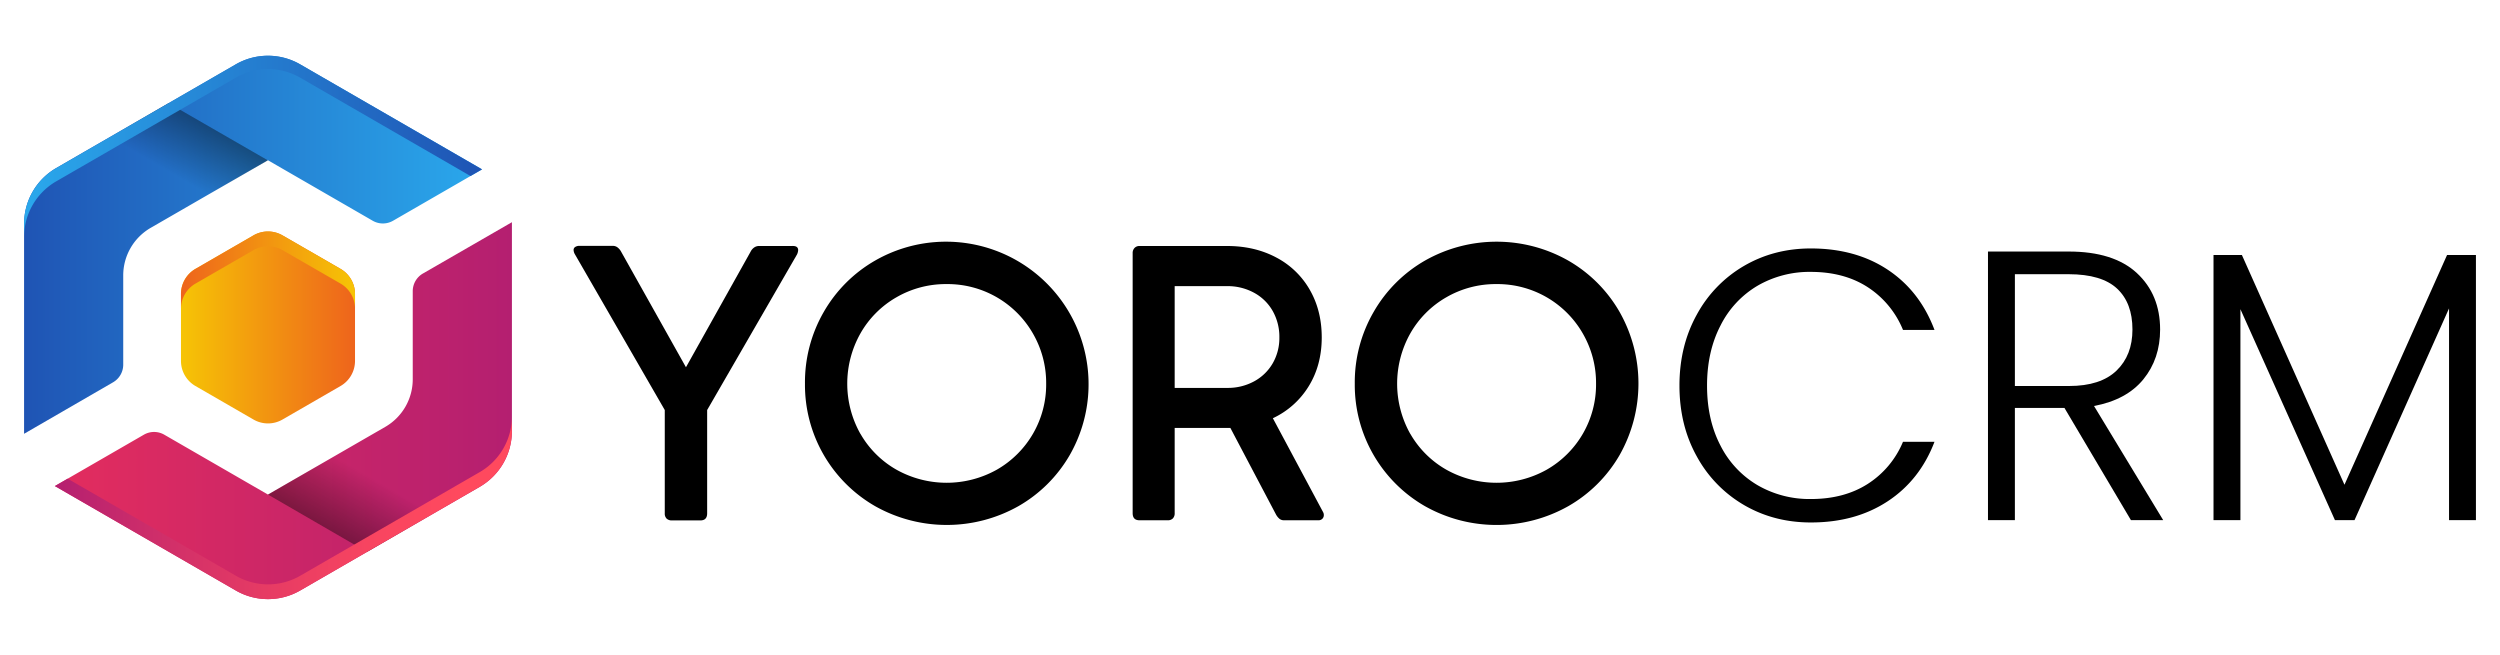 <svg id="Layer_1" data-name="Layer 1" xmlns="http://www.w3.org/2000/svg" xmlns:xlink="http://www.w3.org/1999/xlink" viewBox="0 0 1695 444"><defs><style>.cls-1{fill:url(#linear-gradient);}.cls-2{fill:url(#linear-gradient-2);}.cls-3{fill:url(#linear-gradient-3);}.cls-4{fill:url(#linear-gradient-4);}.cls-5{fill:url(#linear-gradient-5);}.cls-6{fill:url(#linear-gradient-6);}.cls-7{fill:url(#linear-gradient-7);}.cls-8{fill:url(#linear-gradient-8);}</style><linearGradient id="linear-gradient" x1="37.21" y1="278.43" x2="347.08" y2="278.43" gradientUnits="userSpaceOnUse"><stop offset="0" stop-color="#e32d5e"/><stop offset="1" stop-color="#b41f70"/></linearGradient><linearGradient id="linear-gradient-2" x1="16.32" y1="165.95" x2="326.84" y2="165.95" gradientUnits="userSpaceOnUse"><stop offset="0" stop-color="#1f54b4"/><stop offset="1" stop-color="#2aa8ec"/></linearGradient><linearGradient id="linear-gradient-3" x1="122.7" y1="222" x2="240.7" y2="222" gradientUnits="userSpaceOnUse"><stop offset="0" stop-color="#f6c405"/><stop offset="1" stop-color="#ee641c"/></linearGradient><linearGradient id="linear-gradient-4" x1="122.7" y1="183.13" x2="240.7" y2="183.13" gradientUnits="userSpaceOnUse"><stop offset="0" stop-color="#ee641c"/><stop offset="1" stop-color="#f6c405"/></linearGradient><linearGradient id="linear-gradient-5" x1="230.2" y1="365.3" x2="253.78" y2="324.81" gradientUnits="userSpaceOnUse"><stop offset="0" stop-opacity="0.4"/><stop offset="1" stop-opacity="0"/></linearGradient><linearGradient id="linear-gradient-6" x1="37.21" y1="344.23" x2="347.08" y2="344.23" gradientUnits="userSpaceOnUse"><stop offset="0" stop-color="#b41f70"/><stop offset="0.17" stop-color="#c92b6b"/><stop offset="0.46" stop-color="#e63b64"/><stop offset="0.71" stop-color="#f94560"/><stop offset="0.89" stop-color="#ff495e"/></linearGradient><linearGradient id="linear-gradient-7" x1="134.57" y1="79.78" x2="113.44" y2="116.05" xlink:href="#linear-gradient-5"/><linearGradient id="linear-gradient-8" x1="16.32" y1="99.27" x2="326.84" y2="99.27" gradientUnits="userSpaceOnUse"><stop offset="0" stop-color="#2aa8ec"/><stop offset="1" stop-color="#1f54b4"/></linearGradient></defs><path d="M541.15,169.59a7.81,7.81,0,0,1-.77,2.92L479.45,278v70q0,4.84-4.57,4.84H455.54a5,5,0,0,1-3.56-1.21,4.79,4.79,0,0,1-1.27-3.63V278L389.78,172.39a6.38,6.38,0,0,1-.89-2.93,2.38,2.38,0,0,1,1.08-2,5.11,5.11,0,0,1,3-.77H415.6a5.25,5.25,0,0,1,3.12,1.08,9,9,0,0,1,2.48,3L465.08,249l43.76-78.23a7.64,7.64,0,0,1,2.54-3,5.84,5.84,0,0,1,3.31-1H537.2Q541.15,166.66,541.15,169.59Z"/><path d="M558.51,211.5a94.13,94.13,0,0,1,34.85-34.85,96.65,96.65,0,0,1,131.91,131.9,94.05,94.05,0,0,1-34.86,34.67,99,99,0,0,1-97,0,94.77,94.77,0,0,1-47.64-83.07A95.34,95.34,0,0,1,558.51,211.5Zm24.87,82.62a65.25,65.25,0,0,0,24.35,24.29,69.67,69.67,0,0,0,68.18,0,66.43,66.43,0,0,0,33.39-58.26,66.86,66.86,0,0,0-9-34.08,66.71,66.71,0,0,0-58.44-33.46,66.84,66.84,0,0,0-34.16,9,65.49,65.49,0,0,0-24.35,24.49,69.42,69.42,0,0,0,0,68.05Z"/><path d="M897.55,349.19a3.49,3.49,0,0,1-1,2.55,3.61,3.61,0,0,1-2.67,1H870.59a4.87,4.87,0,0,1-3-.9,10.12,10.12,0,0,1-2.48-3.05l-30.91-58.64H796.43v57.75a4.92,4.92,0,0,1-1.21,3.56,4.58,4.58,0,0,1-3.49,1.28H772.52q-4.57,0-4.58-4.84V171.62a4.84,4.84,0,0,1,1.27-3.49,4.37,4.37,0,0,1,3.31-1.34h59.53q18.57,0,33.2,7.76A56.07,56.07,0,0,1,888,196.43q8.13,14.12,8.14,32.31,0,18.82-8.84,33.13A56.58,56.58,0,0,1,863,283.56l34.09,63.73A3.85,3.85,0,0,1,897.55,349.19ZM796.43,263h35.62a37.14,37.14,0,0,0,18.25-4.45,32.35,32.35,0,0,0,12.59-12.21,34.24,34.24,0,0,0,4.52-17.55,35.47,35.47,0,0,0-4.52-17.94,32.06,32.06,0,0,0-12.59-12.34A37.25,37.25,0,0,0,832.05,194H796.43Z"/><path d="M931.33,211.5a94.06,94.06,0,0,1,34.85-34.85,98.51,98.51,0,0,1,97.05,0,94.13,94.13,0,0,1,34.85,34.85,98.45,98.45,0,0,1,0,97.05,94,94,0,0,1-34.85,34.67,99,99,0,0,1-97.05,0,94.77,94.77,0,0,1-47.64-83.07A95.24,95.24,0,0,1,931.33,211.5Zm24.86,82.62a65.35,65.35,0,0,0,24.36,24.29,69.67,69.67,0,0,0,68.18,0,66.43,66.43,0,0,0,33.39-58.26,66.86,66.86,0,0,0-9-34.08,66.71,66.71,0,0,0-58.45-33.46,66.8,66.8,0,0,0-34.15,9,65.59,65.59,0,0,0-24.36,24.49,69.49,69.49,0,0,0,0,68.05Z"/><path d="M1150.39,213.39a85.13,85.13,0,0,1,32-33.08q20.31-11.85,45.32-11.86,30.48,0,52.23,14.46t31.65,40.77h-21.36a62.67,62.67,0,0,0-23.83-28.92q-16-10.41-38.69-10.42a70.11,70.11,0,0,0-36.08,9.38,65.07,65.07,0,0,0-25.13,27q-9.13,17.59-9.12,40.77t9.12,40.64a65.21,65.21,0,0,0,25.13,26.83,70.11,70.11,0,0,0,36.08,9.38q22.66,0,38.69-10.29a62.08,62.08,0,0,0,23.83-28.52h21.36q-9.9,26-31.78,40.37t-52.1,14.33q-25,0-45.32-11.85a85.35,85.35,0,0,1-32-33q-11.72-21.09-11.72-47.93T1150.39,213.39Z"/><path d="M1444.76,352.63l-45.07-76.07h-33.6v76.07h-18.24V170.54h54.71q30.48,0,46.23,14.59t15.77,38.29q0,19.8-11.34,33.73t-33.47,18.11l46.89,77.37Zm-78.67-90.92h36.73q21.35,0,32.17-10.42t10.81-27.87q0-18-10.42-27.74t-32.82-9.77h-36.47Z"/><path d="M1678.68,172.88V352.63h-18.23V209.09l-64.08,143.54h-13.29l-64.08-143v143h-18.24V172.88H1520l69.55,155.78,69.56-155.78Z"/><path class="cls-1" d="M347.08,150.65V292.28a43.67,43.67,0,0,1-21.83,37.81l-12.94,7.48L249.18,374l-.35.2-45.3,26.15a43.66,43.66,0,0,1-43.66,0L37.21,329.55l60.35-34.83a13.8,13.8,0,0,1,13.81,0l70.33,40.6.12-.07,12.69-7.34,21.11-12.18,31.7-18.3,13.88-8a37.26,37.26,0,0,0,18.64-32.29V197.44a13.81,13.81,0,0,1,6.91-12Z"/><path class="cls-2" d="M326.84,114.83,266.5,149.66a13.8,13.8,0,0,1-13.81,0l-71-41-.08,0-.07,0-14.14,8.16-44.6,25.75-20.62,11.9a37.29,37.29,0,0,0-18.63,32.29v60.45a13.83,13.83,0,0,1-6.91,12L16.32,294.11V151.72a43.68,43.68,0,0,1,21.82-37.81l19-11,57-32.9.13-.08,45.57-26.3a43.66,43.66,0,0,1,43.66,0Z"/><path class="cls-3" d="M240.7,244.72V199.28a19.65,19.65,0,0,0-9.82-17l-39.36-22.72a19.63,19.63,0,0,0-19.64,0l-39.36,22.72a19.65,19.65,0,0,0-9.82,17v45.44a19.63,19.63,0,0,0,9.82,17l39.36,22.73a19.63,19.63,0,0,0,19.64,0l39.36-22.73A19.63,19.63,0,0,0,240.7,244.72Z"/><path class="cls-4" d="M240.7,199.31v10a19.69,19.69,0,0,0-9.86-17.07L191.55,169.6a19.67,19.67,0,0,0-19.71,0l-39.29,22.68a19.72,19.72,0,0,0-9.85,17.07v-10a19.75,19.75,0,0,1,9.85-17.07l39.29-22.68a19.71,19.71,0,0,1,19.71,0l39.29,22.68A19.72,19.72,0,0,1,240.7,199.31Z"/><polygon class="cls-5" points="181.7 335.32 194.51 327.92 215.62 315.73 247.32 297.43 312.31 337.57 249.18 374.01 248.83 374.21 181.7 335.32"/><path class="cls-6" d="M347.08,282.24v10a43.67,43.67,0,0,1-21.83,37.81L203.53,400.36a43.66,43.66,0,0,1-43.66,0L37.21,329.55l8.69-5,114,65.8a43.66,43.66,0,0,0,43.66,0l121.72-70.27A43.67,43.67,0,0,0,347.08,282.24Z"/><polygon class="cls-7" points="181.62 108.73 181.55 108.77 167.41 116.93 122.81 142.68 57.18 102.92 114.17 70.02 114.3 69.94 181.62 108.73"/><path class="cls-8" d="M326.84,114.83,319,119.35,203.53,52.67a43.66,43.66,0,0,0-43.66,0L38.14,122.94a43.68,43.68,0,0,0-21.82,37.82v-9a43.68,43.68,0,0,1,21.82-37.81L159.87,43.64a43.66,43.66,0,0,1,43.66,0Z"/></svg>